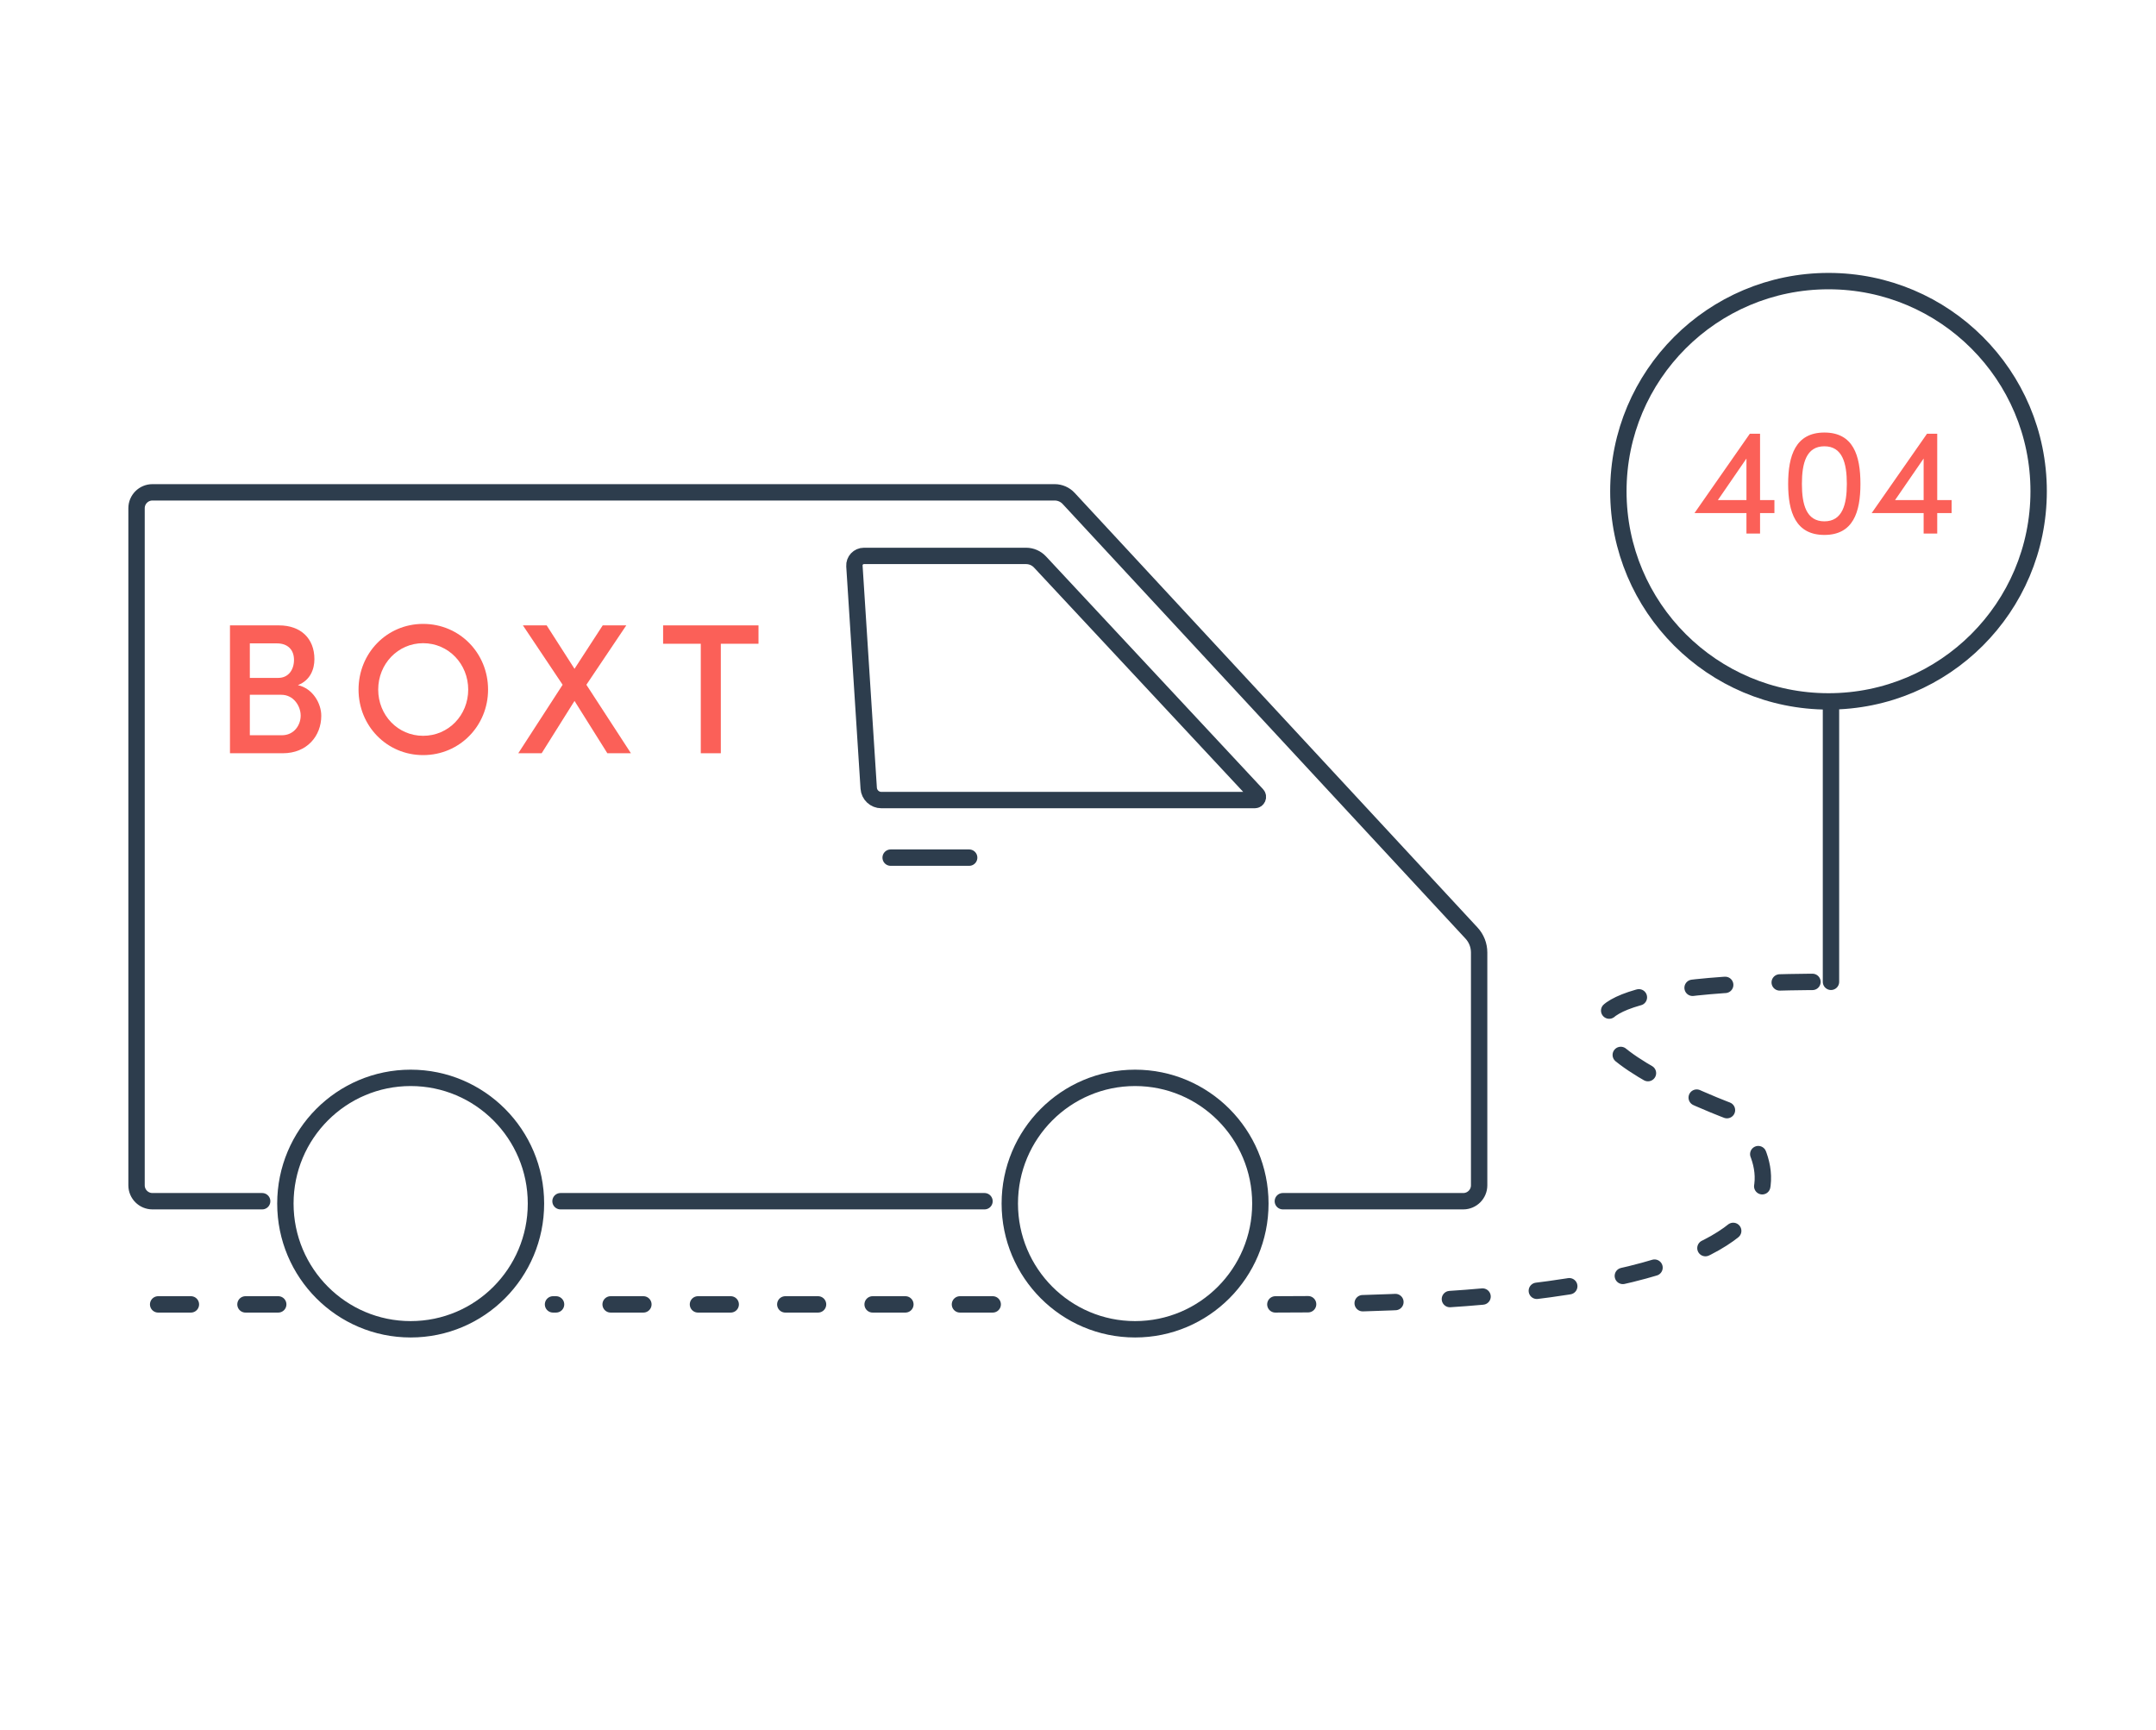 <?xml version="1.0" encoding="utf-8"?>
<svg xmlns="http://www.w3.org/2000/svg" width="395" height="317" viewBox="0 0 395 317" fill="none">
<circle cx="335" cy="90" r="38.5" stroke="#2D3D4D" stroke-width="3"/>
<path d="M322.459 94V97.752H319.967V94H310.447L320.583 79.468H322.459V91.62H325.091V94H322.459ZM314.731 91.62H319.967V84.004L314.731 91.62ZM327.606 88.652C327.606 83.444 328.978 79.244 334.242 79.244C339.534 79.244 340.85 83.444 340.85 88.652C340.85 93.804 339.534 98.004 334.242 98.004C328.978 98.004 327.606 93.804 327.606 88.652ZM330.126 88.652C330.126 92.432 330.938 95.512 334.242 95.512C337.546 95.512 338.358 92.432 338.358 88.652C338.358 84.844 337.546 81.764 334.242 81.764C330.938 81.764 330.126 84.844 330.126 88.652ZM354.92 94V97.752H352.428V94H342.908L353.044 79.468H354.92V91.62H357.552V94H354.92ZM347.192 91.62H352.428V84.004L347.192 91.62Z" fill="#FB6058"/>
<path d="M335.453 179.877V129.079" stroke="#2D3D4D" stroke-width="3" stroke-linecap="round"/>
<path d="M48.031 220.07H27.929C26.32 220.07 25.016 218.766 25.016 217.157V93.112C25.016 91.504 26.32 90.199 27.929 90.199H193.227C194.201 90.199 195.13 90.605 195.791 91.319L269.594 170.943C270.493 171.912 270.992 173.185 270.992 174.507V217.157C270.992 218.766 269.688 220.07 268.079 220.07H235.031M180.369 220.07H102.692" stroke="#2D3D4D" stroke-width="3" stroke-linecap="round"/>
<path d="M159.155 144.399L156.538 103.707C156.473 102.699 157.272 101.847 158.282 101.847H187.982C188.952 101.847 189.878 102.249 190.539 102.958L230.304 145.6C230.651 145.972 230.387 146.58 229.878 146.58H161.48C160.251 146.58 159.233 145.625 159.155 144.399Z" stroke="#2D3D4D" stroke-width="3"/>
<path d="M121.488 117.94V114.574H138.964V117.94H132.062V138H128.39V117.94H121.488Z" fill="#FB6058"/>
<path d="M114.741 114.574L107.431 125.454L115.591 138H111.273L105.255 128.412L99.237 138H94.953L103.079 125.454L95.803 114.574H100.155L105.255 122.53L110.423 114.574H114.741Z" fill="#FB6058"/>
<path d="M69.291 126.338C69.291 131.03 72.895 134.804 77.519 134.804C82.177 134.804 85.781 131.03 85.781 126.338C85.781 121.646 82.177 117.838 77.519 117.838C72.895 117.838 69.291 121.646 69.291 126.338ZM65.688 126.338C65.688 119.674 70.856 114.302 77.519 114.302C84.218 114.302 89.419 119.674 89.419 126.338C89.419 132.968 84.218 138.34 77.519 138.34C70.856 138.34 65.688 132.968 65.688 126.338Z" fill="#FB6058"/>
<path d="M57.603 120.762C57.603 122.598 56.855 124.638 54.577 125.522C57.331 126.134 58.861 128.888 58.861 131.132C58.861 134.838 56.243 138 51.823 138H42.133V114.574H51.109C55.087 114.574 57.603 116.954 57.603 120.762ZM45.771 124.196H50.973C52.877 124.196 53.863 122.666 53.863 120.898C53.863 118.994 52.673 117.872 50.735 117.872H45.771V124.196ZM51.551 127.29H45.771V134.702H51.653C53.829 134.702 55.087 132.9 55.087 131.098C55.087 129.364 53.795 127.29 51.551 127.29Z" fill="#FB6058"/>
<path d="M98.193 220.502C98.193 233.227 87.912 243.534 75.239 243.534C62.566 243.534 52.285 233.227 52.285 220.502C52.285 207.778 62.566 197.471 75.239 197.471C87.912 197.471 98.193 207.778 98.193 220.502Z" stroke="#2D3D4D" stroke-width="3"/>
<path d="M230.911 220.502C230.911 233.227 220.63 243.534 207.958 243.534C195.285 243.534 185.004 233.227 185.004 220.502C185.004 207.778 195.285 197.471 207.958 197.471C220.63 197.471 230.911 207.778 230.911 220.502Z" stroke="#2D3D4D" stroke-width="3"/>
<path d="M163.176 157.124H177.56" stroke="#2D3D4D" stroke-width="3" stroke-linecap="round" stroke-linejoin="round"/>
<path d="M233.658 238.973C357.292 238.973 316.547 203.445 316.547 203.445C316.547 203.445 253.376 179.877 335.07 179.877M181.874 238.973H101.32M50.974 238.973H26.52" stroke="#2D3D4D" stroke-width="3" stroke-linecap="round" stroke-dasharray="6 10"/>
</svg>